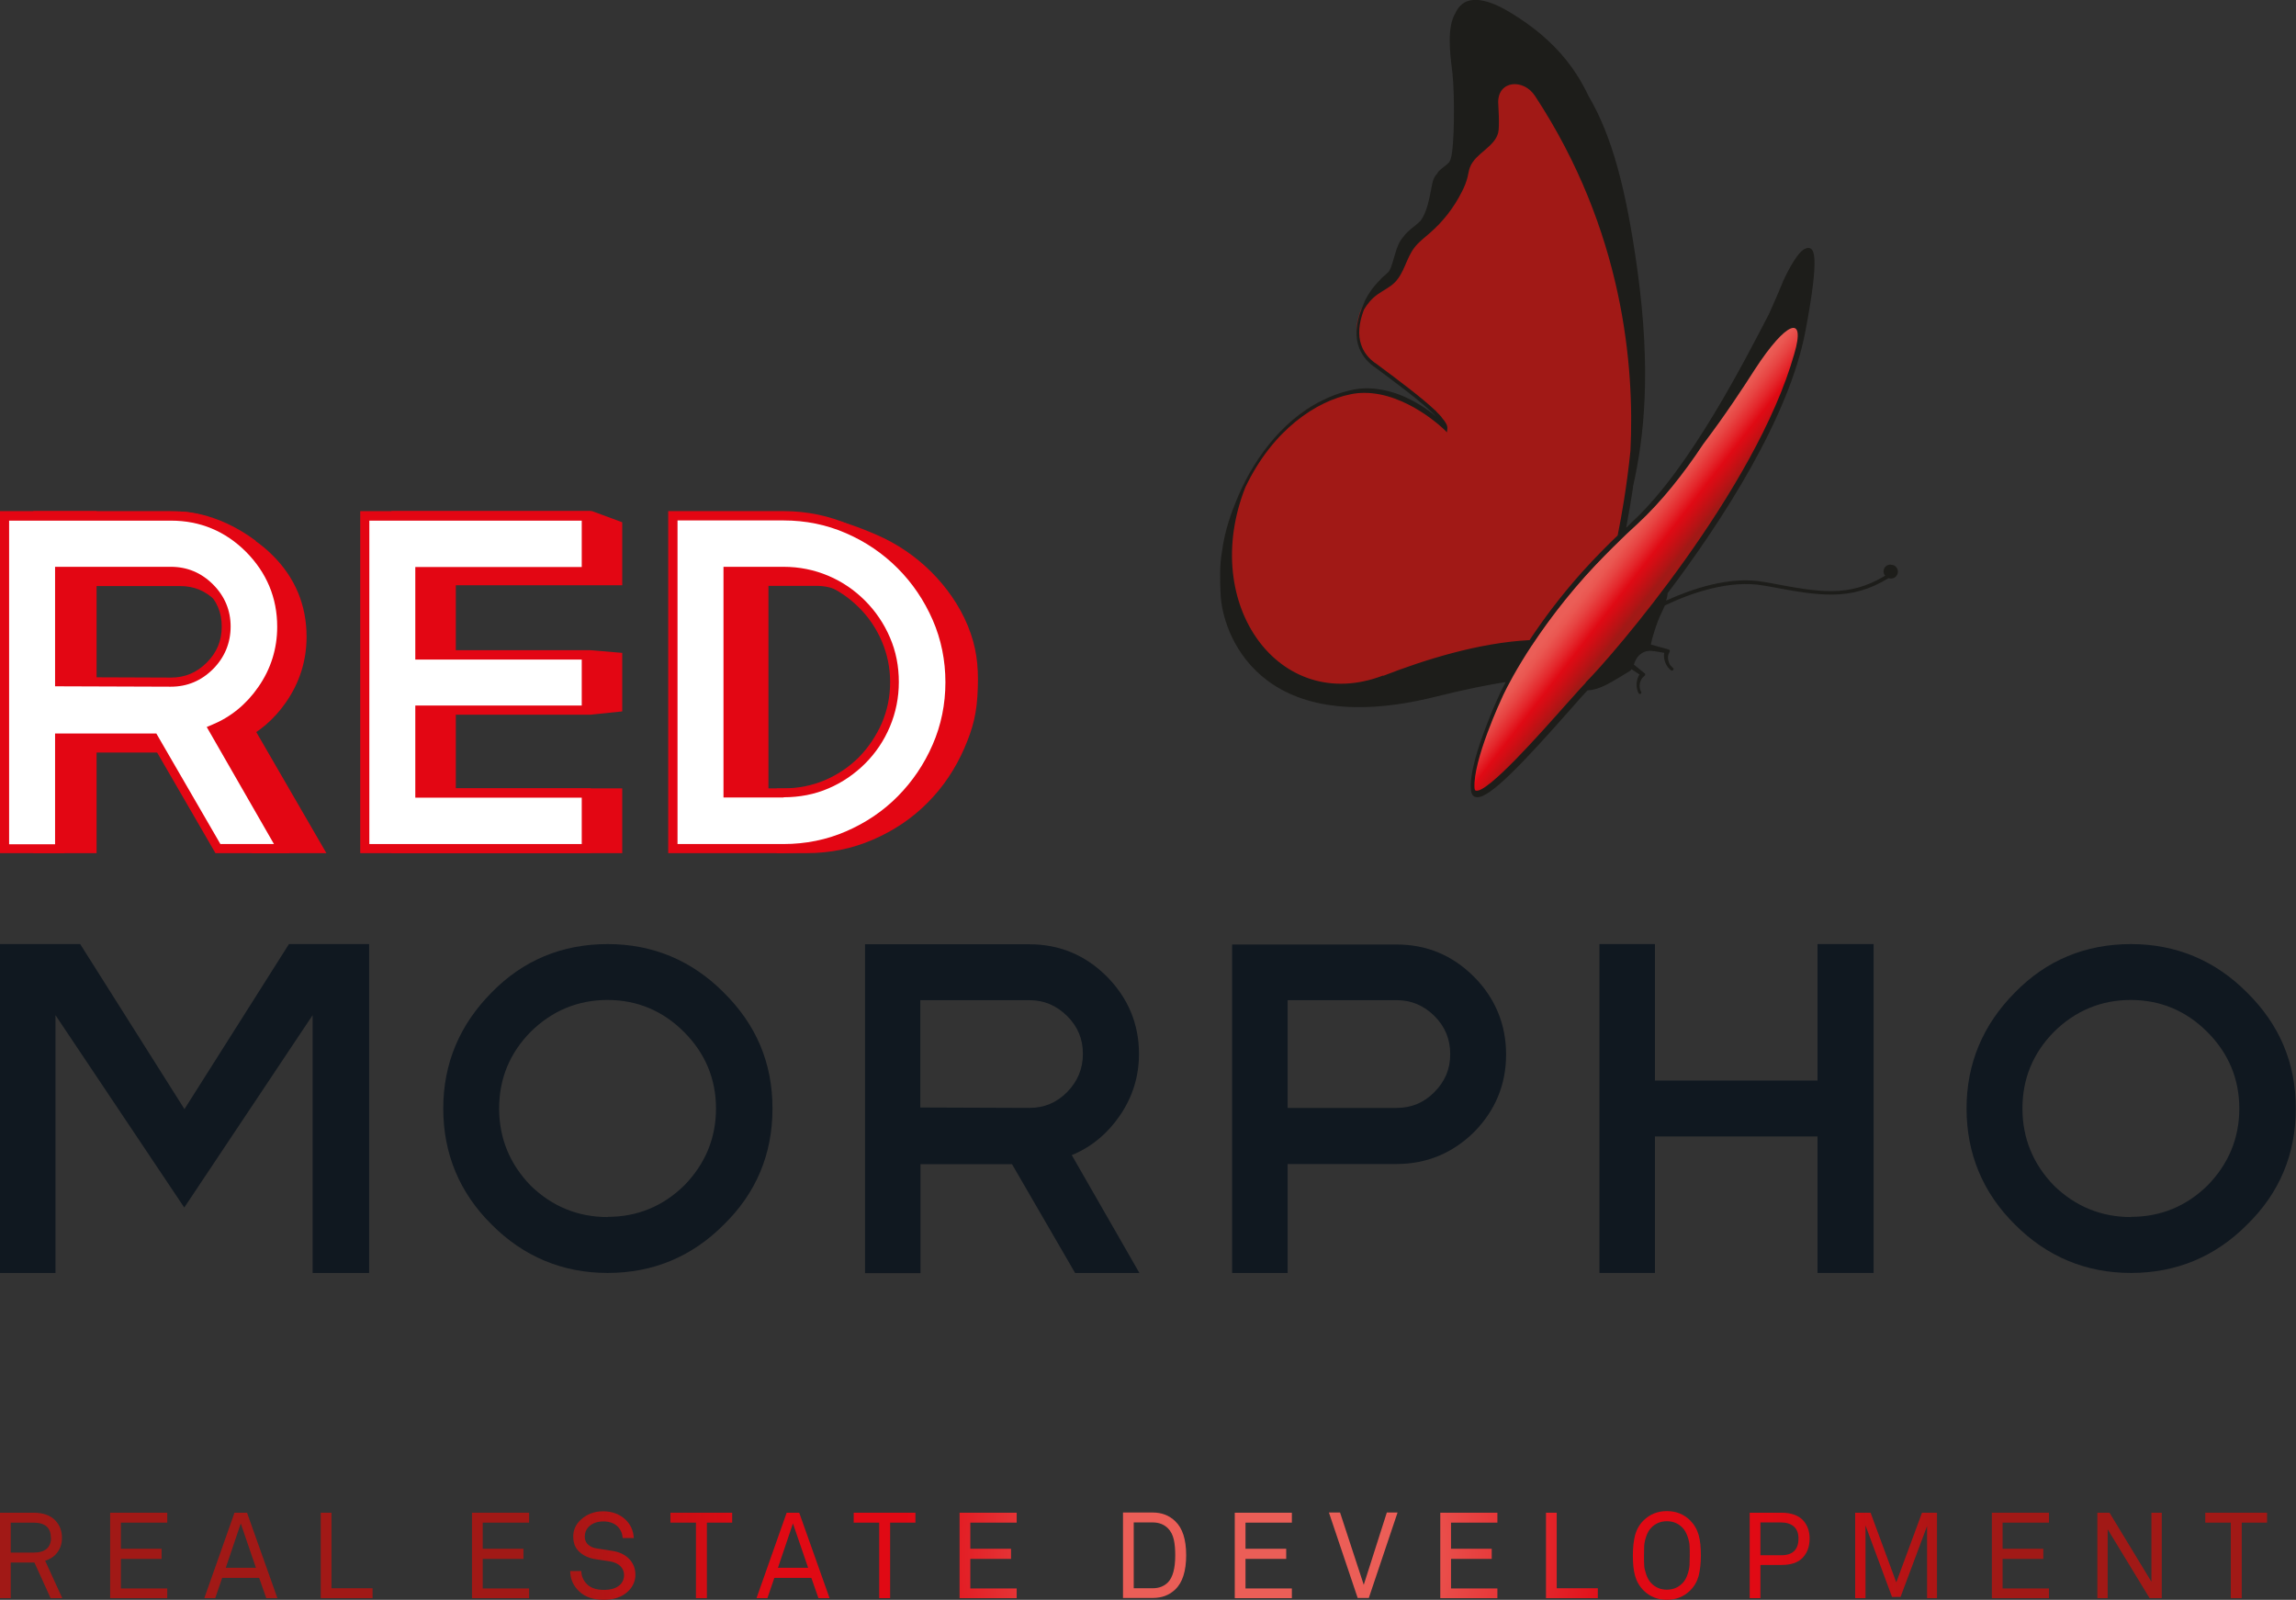 <?xml version="1.0" encoding="UTF-8"?>
<svg id="Calque_2" data-name="Calque 2" xmlns="http://www.w3.org/2000/svg" xmlns:xlink="http://www.w3.org/1999/xlink" viewBox="0 0 113.39 79">
  <rect x="0" y="0" width="113.39" height="79" fill="#333333" stroke="none"/>
  <defs>
    <style>
      .cls-1 {
        fill: url(#New_Gradient_Swatch_1);
      }

      .cls-1, .cls-2, .cls-3, .cls-4, .cls-5, .cls-6, .cls-7, .cls-8, .cls-9, .cls-10, .cls-11, .cls-12, .cls-13, .cls-14, .cls-15, .cls-16, .cls-17, .cls-18, .cls-19, .cls-20, .cls-21, .cls-22, .cls-23, .cls-24, .cls-25, .cls-26, .cls-27, .cls-28 {
        stroke-width: 0px;
      }

      .cls-2 {
        fill: url(#New_Gradient_Swatch_2);
      }

      .cls-3 {
        fill: url(#New_Gradient_Swatch_2-6);
      }

      .cls-4 {
        fill: url(#New_Gradient_Swatch_2-5);
      }

      .cls-5 {
        fill: url(#New_Gradient_Swatch_2-9);
      }

      .cls-6 {
        fill: url(#New_Gradient_Swatch_2-7);
      }

      .cls-7 {
        fill: url(#New_Gradient_Swatch_2-8);
      }

      .cls-8 {
        fill: url(#New_Gradient_Swatch_2-3);
      }

      .cls-9 {
        fill: url(#New_Gradient_Swatch_2-4);
      }

      .cls-10 {
        fill: url(#New_Gradient_Swatch_2-2);
      }

      .cls-29 {
        clip-path: url(#clippath);
      }

      .cls-11 {
        fill: none;
      }

      .cls-12 {
        fill: url(#linear-gradient);
      }

      .cls-30 {
        clip-path: url(#clippath-1);
      }

      .cls-13 {
        fill: url(#New_Gradient_Swatch_2-13);
      }

      .cls-14 {
        fill: url(#New_Gradient_Swatch_2-15);
      }

      .cls-15 {
        fill: url(#New_Gradient_Swatch_2-19);
      }

      .cls-16 {
        fill: url(#New_Gradient_Swatch_2-18);
      }

      .cls-17 {
        fill: url(#New_Gradient_Swatch_2-14);
      }

      .cls-18 {
        fill: url(#New_Gradient_Swatch_2-17);
      }

      .cls-19 {
        fill: url(#New_Gradient_Swatch_2-16);
      }

      .cls-20 {
        fill: url(#New_Gradient_Swatch_2-11);
      }

      .cls-21 {
        fill: url(#New_Gradient_Swatch_2-10);
      }

      .cls-22 {
        fill: url(#New_Gradient_Swatch_2-12);
      }

      .cls-23 {
        fill: url(#New_Gradient_Swatch_2-21);
      }

      .cls-24 {
        fill: url(#New_Gradient_Swatch_2-20);
      }

      .cls-25 {
        fill: #e30613;
      }

      .cls-26 {
        fill: #1d1d1a;
      }

      .cls-27 {
        fill: #101820;
      }

      .cls-28 {
        fill: #fff;
      }
    </style>
    <clipPath id="clippath">
      <path class="cls-11" d="M88.65,15.98c-.54-.25-1.5,1.01-2.21,2.11-.52.82-1.4,2.18-2.52,3.68-1.06,1.61-2.13,2.91-3.18,3.89-.07.06-.38.35-.81.77-.45.43-1.11,1.1-1.73,1.8-2.85,3.22-4.07,5.99-4.08,6.02-.15.32-1.46,3.2-1.37,4.58.02.19.12.26.2.28.03,0,.06.01.09.01.54,0,1.77-1.18,4.5-4.3.42-.47.77-.89.95-1.07,1.23-1.24,8.32-9.5,10.22-16.27.26-.89.24-1.37-.07-1.51Z"/>
    </clipPath>
    <linearGradient id="linear-gradient" x1="-13140.25" y1="27.59" x2="-13144.19" y2="24.54" gradientTransform="translate(13223.73)" gradientUnits="userSpaceOnUse">
      <stop offset=".09" stop-color="#a11916"/>
      <stop offset=".13" stop-color="#b01515"/>
      <stop offset=".25" stop-color="#d20d14"/>
      <stop offset=".31" stop-color="#e00a14"/>
      <stop offset=".4" stop-color="#e4282c"/>
      <stop offset=".5" stop-color="#e74543"/>
      <stop offset=".58" stop-color="#ea5751"/>
      <stop offset=".64" stop-color="#eb5e57"/>
    </linearGradient>
    <clipPath id="clippath-1">
      <path class="cls-11" d="M76.02,4.67c-.35-.53-.96-.79-1.48-.63-.44.13-.7.52-.7,1.04,0,.04,0,.12.01.23.02.32.06,1,0,1.23-.08.32-.35.55-.64.8-.29.25-.59.5-.74.88-.05.12-.07.25-.1.37,0,.05-.02.09-.03.14-.05.21-.14.43-.27.69-.37.75-.9,1.44-1.54,1.99l-.17.14c-.22.18-.44.37-.62.61-.19.25-.32.54-.44.82-.14.33-.28.65-.51.88-.14.14-.31.25-.5.36-.11.07-.22.14-.33.21-.28.2-.53.48-.74.84-.6,1.55,0,2.41.59,2.85l.09.06c1.08.8,2.19,1.63,2.84,2.25l.12.12c.05.05.1.1.14.15-.7-.55-2.07-1.45-3.59-1.45-.24,0-.49.02-.72.07-.81.16-3.57.98-5.35,4.72-1.22,3.12-.74,6.42,1.24,8.42,1.02,1.03,2.29,1.55,3.66,1.55.7,0,1.43-.14,2.16-.42,2.79-1.07,5.14-1.64,7.16-1.74h.1s.06-.09.06-.09c.77-1.15,1.64-2.28,2.59-3.34h0c.63-.7,1.29-1.36,1.75-1.8l.04-.04v-.05c.2-.92.46-2.39.65-4.2.22-4.42-.41-11.06-4.74-17.64Z"/>
    </clipPath>
    <radialGradient id="New_Gradient_Swatch_1" data-name="New Gradient Swatch 1" cx="-18618.08" cy="-227.14" fx="-18618.08" fy="-227.14" r="37.87" gradientTransform="translate(13367.41 194.58) scale(.71 .73)" gradientUnits="userSpaceOnUse">
      <stop offset=".17" stop-color="#eb5e57"/>
      <stop offset=".36" stop-color="#e00914"/>
      <stop offset=".5" stop-color="#e00a14"/>
      <stop offset=".56" stop-color="#d20d14"/>
      <stop offset=".68" stop-color="#b01515"/>
      <stop offset=".72" stop-color="#a11916"/>
    </radialGradient>
    <radialGradient id="New_Gradient_Swatch_2" data-name="New Gradient Swatch 2" cx="62.34" cy="76.79" fx="62.34" fy="76.79" r="49.07" gradientUnits="userSpaceOnUse">
      <stop offset=".14" stop-color="#eb5e57"/>
      <stop offset=".36" stop-color="#e00914"/>
      <stop offset=".5" stop-color="#e00a14"/>
      <stop offset=".56" stop-color="#d20d14"/>
      <stop offset=".67" stop-color="#b01515"/>
      <stop offset=".72" stop-color="#a11916"/>
    </radialGradient>
    <radialGradient id="New_Gradient_Swatch_2-2" data-name="New Gradient Swatch 2" cx="62.34" fx="62.34" r="49.07" xlink:href="#New_Gradient_Swatch_2"/>
    <radialGradient id="New_Gradient_Swatch_2-3" data-name="New Gradient Swatch 2" cx="62.34" fx="62.34" r="49.07" xlink:href="#New_Gradient_Swatch_2"/>
    <radialGradient id="New_Gradient_Swatch_2-4" data-name="New Gradient Swatch 2" cx="62.34" fx="62.34" r="49.07" xlink:href="#New_Gradient_Swatch_2"/>
    <radialGradient id="New_Gradient_Swatch_2-5" data-name="New Gradient Swatch 2" cx="62.34" fx="62.34" r="49.07" xlink:href="#New_Gradient_Swatch_2"/>
    <radialGradient id="New_Gradient_Swatch_2-6" data-name="New Gradient Swatch 2" cx="62.34" cy="76.79" fx="62.34" fy="76.79" r="49.07" xlink:href="#New_Gradient_Swatch_2"/>
    <radialGradient id="New_Gradient_Swatch_2-7" data-name="New Gradient Swatch 2" cx="62.34" fx="62.34" r="49.07" xlink:href="#New_Gradient_Swatch_2"/>
    <radialGradient id="New_Gradient_Swatch_2-8" data-name="New Gradient Swatch 2" cx="62.34" fx="62.34" r="49.07" xlink:href="#New_Gradient_Swatch_2"/>
    <radialGradient id="New_Gradient_Swatch_2-9" data-name="New Gradient Swatch 2" cx="62.34" fx="62.34" r="49.07" xlink:href="#New_Gradient_Swatch_2"/>
    <radialGradient id="New_Gradient_Swatch_2-10" data-name="New Gradient Swatch 2" cx="62.34" fx="62.34" r="49.07" xlink:href="#New_Gradient_Swatch_2"/>
    <radialGradient id="New_Gradient_Swatch_2-11" data-name="New Gradient Swatch 2" cx="62.34" fx="62.34" r="49.07" xlink:href="#New_Gradient_Swatch_2"/>
    <radialGradient id="New_Gradient_Swatch_2-12" data-name="New Gradient Swatch 2" cx="62.34" fx="62.34" r="49.07" xlink:href="#New_Gradient_Swatch_2"/>
    <radialGradient id="New_Gradient_Swatch_2-13" data-name="New Gradient Swatch 2" cx="62.34" fx="62.34" r="49.07" xlink:href="#New_Gradient_Swatch_2"/>
    <radialGradient id="New_Gradient_Swatch_2-14" data-name="New Gradient Swatch 2" cx="62.34" fx="62.34" r="49.07" xlink:href="#New_Gradient_Swatch_2"/>
    <radialGradient id="New_Gradient_Swatch_2-15" data-name="New Gradient Swatch 2" cx="62.34" fx="62.34" r="49.07" xlink:href="#New_Gradient_Swatch_2"/>
    <radialGradient id="New_Gradient_Swatch_2-16" data-name="New Gradient Swatch 2" cx="62.34" fx="62.34" r="49.07" xlink:href="#New_Gradient_Swatch_2"/>
    <radialGradient id="New_Gradient_Swatch_2-17" data-name="New Gradient Swatch 2" cx="62.34" fx="62.34" r="49.07" xlink:href="#New_Gradient_Swatch_2"/>
    <radialGradient id="New_Gradient_Swatch_2-18" data-name="New Gradient Swatch 2" cx="62.34" fx="62.34" r="49.07" xlink:href="#New_Gradient_Swatch_2"/>
    <radialGradient id="New_Gradient_Swatch_2-19" data-name="New Gradient Swatch 2" cx="62.34" fx="62.34" r="49.07" xlink:href="#New_Gradient_Swatch_2"/>
    <radialGradient id="New_Gradient_Swatch_2-20" data-name="New Gradient Swatch 2" cx="62.34" fx="62.34" r="49.07" xlink:href="#New_Gradient_Swatch_2"/>
    <radialGradient id="New_Gradient_Swatch_2-21" data-name="New Gradient Swatch 2" cx="62.34" fx="62.34" r="49.07" xlink:href="#New_Gradient_Swatch_2"/>
  </defs>
  <g id="Layer_1" data-name="Layer 1">
    <g>
      <g class="cls-29">
        <path class="cls-12" d="M79.87,26.48c.51-.49.86-.8.86-.8,4.43-4.06,7.62-12.17,7.62-12.17,0,0,2.31-4.94.89,2.47-1.42,7.41-10.11,17.1-10.99,17.98s-5.67,6.7-5.85,5.29,1.42-4.76,1.42-4.76c0,0,1.24-2.82,4.26-6.17.63-.7,1.29-1.36,1.8-1.85"/>
      </g>
      <g class="cls-30">
        <path class="cls-1" d="M79.74,27.77s1.94-7.52.68-14.63c-1.26-7.11-1.94-10.15-5.72-12.64-3.77-2.49-3.06,1.47-2.93,2.64.13,1.18.1,3.75-.09,4.38s-.69.57-.87,1.06-.19,1.78-.88,2.35c-.69.57-.83.68-1.04,1.43s-.22.88-.63,1.22-.72.82-.88,1.19-.98,2.08.42,3.14c1.4,1.06,3.62,2.73,3.57,3.24,0,0-2.28-2.32-4.73-1.82-2.68.55-4.69,3.1-5.64,5.58-.4,1.06-.8,2.73-.74,4.54s4.27,6.94,10.29,4.52c3.54-1.42,3.57.38,4.84-.9s4.35-5.32,4.35-5.32Z"/>
      </g>
      <path class="cls-11" d="M75.92,4.3c-.27-.4-.84-.61-1.36-.49-.45.1-.75.42-.83.88-.02.11-.01.25,0,.35,0,.05,0,.1,0,.13-.01.17,0,.34.01.5.02.2.03.38,0,.55-.08.33-.35.57-.64.82-.29.25-.59.52-.74.9-.05.13-.07.25-.1.37,0,.05-.02.1-.03.14-.05.21-.14.44-.27.71-.37.77-.91,1.48-1.55,2.04l-.17.15c-.22.19-.44.38-.62.62-.19.26-.32.56-.44.85-.14.34-.28.67-.51.9-.14.14-.32.25-.5.37-.11.07-.22.14-.33.22-.13.1-.24.21-.32.29l-.04.06c-.04.07-.08.15-.11.22-.62,1.38-.49,2.43.41,3.11l.08.06c1.41,1.07,3.55,2.69,3.5,3.2v.06s-.05-.05-.05-.05c-.02-.02-1.88-1.88-4-1.88-.24,0-.47.02-.7.07-2.8.57-4.74,3.25-5.61,5.56-.06.15-.15.4-.25.75-.55,2.7.17,5.23,1.93,6.76.98.86,2.19,1.29,3.47,1.29.76,0,1.55-.15,2.34-.46,2.34-.92,4.95-1.51,7.17-1.62h.1s.06-.09.06-.09c.71-1.06,1.5-2.09,2.35-3.06.62-.71,1.28-1.38,1.73-1.82l.04-.04v-.06c.28-1.36.75-4.13.84-7.31-.23-5.51-1.85-10.58-4.83-15.06Z"/>
      <path class="cls-26" d="M93.36,27.88c-.19,0-.34.15-.34.34,0,.08.03.15.08.21-1.82,1.09-3.25.82-5.73.35l-.24-.04c-1.7-.32-3.62.36-4.85.92.05-.14.07-.26.08-.37,2.75-3.64,6-8.7,6.8-12.93.75-3.93.38-4.05.2-4.11-.06-.02-.12,0-.18.02-.39.12-.9,1.14-1.12,1.61,0,.02-.26.65-.7,1.63-1.18,2.27-3.87,7.55-6.62,10.13-.08.07-.24.23-.43.41.01-.07.03-.14.04-.21.11-.57.2-1.14.29-1.72,0-.05.01-.1.02-.15.53-2.38.9-5.61.2-10.67-.55-3.94-1.24-6.58-2.41-8.56-.17-.36-.36-.71-.58-1.05-.63-.99-1.48-1.83-2.43-2.51-.48-.34-.97-.66-1.5-.91-.27-.12-.55-.22-.85-.26-.3-.04-.64-.01-.89.2-.15.12-.25.27-.32.43-.43.7-.27,1.98-.18,2.72.01.09.02.17.03.25.12,1.13.1,3.63-.08,4.22-.02.07-.05.13-.08.18-.14.16-.35.27-.53.46-.03.03-.04.06-.06.1-.08.08-.14.17-.19.3-.05.14-.09.34-.13.57-.08.41-.18.92-.41,1.32-.03.04-.05.08-.08.12,0,0,0,.01-.01.02-.19.19-.44.36-.65.56-.08.07-.14.15-.2.23-.19.22-.3.45-.42.88l-.04.13c-.11.38-.16.56-.27.72-.09.09-.19.18-.3.27-.06.05-.11.12-.17.18-.02.02-.05.05-.07.07-.02.03-.05.05-.07.08-.32.35-.51.72-.59.89v.02c-.81,1.73-.2,2.67.45,3.16l.09.06c.9.67,2.35,1.73,3.02,2.43-.53-.44-1.07-.77-1.7-1.04-.82-.34-1.75-.48-2.62-.25-.47.11-.92.28-1.35.5-2.06,1.01-3.51,3.13-4.24,5-.17.43-.54,1.32-.69,2.51-.11.63-.09,1.33-.06,2.02.06,1.84,1.8,7.28,10.6,5.09,1.52-.38,2.66-.6,3.48-.73-.2.38-.3.6-.3.6-.03.06-.34.73-.66,1.57-.41,1.06-.85,2.42-.75,3.21.03.2.13.28.22.3.03,0,.06.01.09.01.64,0,2.18-1.6,4.59-4.33.36-.41.65-.74.85-.95.41,0,.91-.25,1.2-.42.26-.15.51-.3.77-.46.07-.04.14-.08.19-.14,0,0,.01-.02.02-.02l.39.26s-.22.3-.12.73c.02.07.04.13.07.19.02.04.08.05.11.03.03-.02.04-.07.02-.1-.03-.05-.05-.1-.06-.15-.02-.08-.02-.15-.01-.23.01-.08.04-.16.08-.23.04-.07.1-.13.16-.18.02-.02.03-.04.03-.07,0-.03-.02-.05-.04-.06l-.52-.42c.03-.09.06-.18.11-.26.14-.26.41-.43.71-.42.16,0,.68.1.68.1,0,0-.09.36.19.72.04.05.09.1.14.14.04.03.09.02.12-.02.02-.03.01-.08-.02-.1-.04-.03-.08-.07-.12-.12-.05-.06-.08-.13-.1-.21-.02-.08-.03-.16-.02-.24.01-.08.04-.16.08-.23.01-.02.01-.05,0-.07-.01-.02-.04-.04-.06-.04l-.87-.24c.08-.45.36-1.23.47-1.45,0,0,0,0,0,0,.08-.16.15-.32.22-.48,1.19-.57,3.17-1.3,4.9-.98l.24.04c2.47.46,4.01.75,5.91-.41.04.02.08.02.12.02.19,0,.34-.15.34-.34,0-.19-.15-.34-.34-.34ZM68.3,33.36c-5.09,1.95-9.08-3.5-6.8-9.29,1.37-2.88,3.54-4.27,5.2-4.6.23-.05.46-.07.68-.07,2.09,0,3.92,1.79,3.94,1.81l.14.14.02-.2c.01-.13-.08-.31-.27-.52,0,0,0-.01-.01-.02-.01-.01-.02-.02-.03-.04-.06-.07-.13-.14-.21-.22-.02-.02-.04-.05-.06-.07-.02-.02-.04-.03-.06-.05-.64-.6-1.69-1.39-2.86-2.26l-.09-.06c-.56-.41-1.08-1.19-.53-2.62.17-.29.39-.55.67-.75.28-.2.61-.35.85-.59.47-.47.57-1.2.97-1.72.21-.28.5-.49.76-.72.66-.57,1.2-1.27,1.59-2.05.12-.23.22-.48.28-.73.04-.16.06-.33.12-.48.27-.69,1.21-.98,1.39-1.7.08-.34,0-1.36,0-1.51,0-1.07,1.25-1.17,1.82-.3,4.37,6.65,4.92,13.36,4.71,17.53-.18,1.76-.44,3.23-.63,4.17,0,0,0,0,0,0-.45.43-1.12,1.1-1.75,1.8-1.1,1.23-1.96,2.4-2.6,3.37-2.51.13-5.16.96-7.22,1.76ZM78.31,33.72c-.18.18-.53.58-.98,1.08-1.27,1.43-3.9,4.41-4.45,4.24-.01,0-.05-.02-.06-.12-.09-1.37,1.35-4.45,1.37-4.49.01-.03,1.23-2.77,4.11-5.99.63-.7,1.29-1.36,1.74-1.79.48-.47.83-.77.83-.78,1.18-1.09,2.28-2.48,3.24-3.93,1.12-1.48,2.02-2.86,2.55-3.69,1.56-2.4,2.54-2.76,1.95-.77-1.9,6.7-8.99,14.92-10.31,16.23Z"/>
    </g>
    <g>
      <path class="cls-2" d="M3.08,78.92h-.58l-.8-1.76H.53v1.76h-.53v-4.22h1.66c.47,0,.83.13,1.07.38.22.23.33.52.33.86s-.11.61-.32.83c-.12.13-.29.23-.51.3l.85,1.86ZM2.51,75.93c0-.5-.29-.74-.86-.74H.53v1.48h1.13c.57,0,.86-.25.86-.74Z"/>
      <path class="cls-10" d="M8.26,78.92h-2.82v-4.22h2.82v.49h-2.29v1.29h2.01v.5h-2.01v1.46h2.29v.49Z"/>
      <path class="cls-8" d="M13.7,78.92h-.55l-.35-1h-1.83l-.34,1h-.54l1.49-4.22h.62l1.5,4.22ZM12.64,77.42l-.75-2.19-.74,2.19h1.5Z"/>
      <path class="cls-9" d="M18.4,78.92h-2.56v-4.22h.53v3.73h2.03v.49Z"/>
      <path class="cls-4" d="M26.13,78.92h-2.82v-4.22h2.82v.49h-2.29v1.29h2.01v.5h-2.01v1.46h2.29v.49Z"/>
      <path class="cls-3" d="M31.38,77.76c0,.31-.12.59-.36.82-.29.28-.69.42-1.2.42s-.92-.13-1.21-.41c-.3-.28-.45-.62-.45-1.01h.55c0,.25.1.48.3.67.18.17.45.26.81.26s.61-.08.79-.24c.14-.13.21-.3.21-.49,0-.17-.06-.32-.18-.44-.12-.12-.29-.2-.53-.24l-.67-.1c-.34-.05-.61-.17-.82-.36-.21-.19-.31-.44-.31-.76s.12-.6.37-.83c.3-.28.67-.42,1.11-.42s.81.14,1.1.41c.26.25.39.55.41.91h-.55c-.01-.21-.08-.38-.21-.53-.17-.19-.42-.29-.74-.29s-.58.1-.75.29c-.12.14-.17.29-.17.46s.06.31.18.41c.12.1.27.16.45.18.02,0,.25.04.7.11.36.05.64.18.85.39.21.21.32.48.32.8Z"/>
      <path class="cls-6" d="M36.17,75.19h-1.26v3.73h-.54v-3.73h-1.26v-.49h3.05v.49Z"/>
      <path class="cls-7" d="M40.97,78.92h-.55l-.35-1h-1.83l-.34,1h-.54l1.49-4.22h.62l1.5,4.22ZM39.91,77.42l-.75-2.19-.74,2.19h1.5Z"/>
      <path class="cls-5" d="M45.22,75.19h-1.26v3.73h-.54v-3.73h-1.26v-.49h3.05v.49Z"/>
      <path class="cls-21" d="M50.21,78.92h-2.82v-4.22h2.82v.49h-2.29v1.29h2.01v.5h-2.01v1.46h2.29v.49Z"/>
      <path class="cls-20" d="M58.58,76.8c0,.78-.18,1.35-.54,1.69-.29.28-.66.42-1.11.42h-1.47v-4.22h1.47c.44,0,.81.14,1.11.43.36.34.54.9.54,1.68ZM58.04,76.8c0-.29-.02-.55-.07-.77-.05-.22-.14-.41-.29-.56-.19-.19-.44-.29-.75-.29h-.94v3.25h.94c.31,0,.56-.1.75-.29.24-.25.36-.69.36-1.33Z"/>
      <path class="cls-22" d="M63.8,78.92h-2.82v-4.22h2.82v.49h-2.29v1.29h2.01v.5h-2.01v1.46h2.29v.49Z"/>
      <path class="cls-13" d="M69.02,74.69l-1.42,4.22h-.55l-1.42-4.22h.55l1.17,3.57,1.14-3.57h.54Z"/>
      <path class="cls-17" d="M73.95,78.92h-2.82v-4.22h2.82v.49h-2.29v1.29h2.01v.5h-2.01v1.46h2.29v.49Z"/>
      <path class="cls-14" d="M78.91,78.92h-2.56v-4.22h.53v3.73h2.03v.49Z"/>
      <path class="cls-19" d="M83.89,75.8c.08.28.11.62.11,1.01s-.04.72-.11,1.01c-.08.28-.22.53-.43.73-.31.3-.69.45-1.14.45s-.83-.15-1.14-.45c-.21-.21-.35-.45-.43-.73-.08-.28-.11-.62-.11-1.01s.04-.72.11-1.01c.08-.28.22-.53.43-.73.31-.3.69-.45,1.14-.45s.83.15,1.14.45c.21.21.35.45.43.73ZM83.44,77.29c0-.13.01-.29.01-.48s0-.35-.01-.48c0-.13-.04-.28-.1-.46-.06-.17-.14-.32-.25-.43-.2-.21-.46-.32-.77-.32s-.57.11-.77.32c-.11.11-.19.25-.25.43-.06.17-.09.33-.1.46,0,.13-.01.29-.01.48s0,.35.01.48c0,.13.04.28.1.46.06.17.14.32.25.43.2.21.46.32.77.32s.57-.11.77-.32c.11-.11.19-.25.25-.43.06-.17.09-.33.1-.46Z"/>
      <path class="cls-18" d="M89.37,75.97c0,.41-.12.72-.35.96s-.58.35-1.04.35h-1.04v1.64h-.53v-4.22h1.57c.48,0,.84.13,1.07.38.21.23.32.53.32.89ZM88.82,75.97c0-.26-.08-.46-.23-.59-.15-.13-.36-.2-.63-.2h-1.02v1.62h1.03c.57,0,.85-.28.85-.83Z"/>
      <path class="cls-16" d="M95.68,78.92h-.51v-3.56l-1.31,3.5h-.42l-1.31-3.53v3.59h-.51v-4.22h.76l1.27,3.44,1.27-3.44h.74v4.22Z"/>
      <path class="cls-15" d="M101.19,78.92h-2.82v-4.22h2.82v.49h-2.29v1.29h2.01v.5h-2.01v1.46h2.29v.49Z"/>
      <path class="cls-24" d="M106.76,78.92h-.6l-2.07-3.4v3.4h-.51v-4.22h.6l2.07,3.41v-3.41h.51v4.22Z"/>
      <path class="cls-23" d="M111.97,75.19h-1.26v3.73h-.54v-3.73h-1.26v-.49h3.05v.49Z"/>
    </g>
    <g>
      <path class="cls-25" d="M42.88,27.89h-2.45v-2.16h-4.78v3.2h4.68c.63,0,1.16.2,1.63.62h.92v-1.66Z"/>
      <rect class="cls-25" x="1.64" y="25.24" width="3.13" height="16.89"/>
      <g>
        <path class="cls-25" d="M47.8,30.91c-.42-1.02-1.06-1.92-1.82-2.68-.77-.76-1.67-1.38-2.69-1.82-1.02-.44-1.92-.77-3.45-1.03l-1.3.09-.18,3.01h1.48c.71,0,1.39.14,2.02.41.63.27,1.2.65,1.68,1.13.48.48.86,1.05,1.14,1.68.27.63.41,1.31.41,2.01s-.14,1.38-.41,2.01c-.27.63-.65,1.2-1.13,1.68-.47.48-1.04.86-1.67,1.13-.63.27-1.32.41-2.04.41h-1.48v3.19h1.48c1.15,0,2.25-.22,3.28-.67,1.02-.44,1.93-1.05,2.69-1.82.76-.76,1.37-1.67,1.81-2.68.44-1.02.63-1.74.67-2.98.04-1.14-.07-2.04-.49-3.07Z"/>
        <polygon class="cls-25" points="37.95 25.9 34.82 25.9 34.82 39.09 37.95 39.04 37.95 25.9"/>
        <polygon class="cls-25" points="30.73 28.9 30.73 25.79 29.24 25.24 19.33 25.24 19.33 42.13 30.73 42.13 30.73 38.93 22.51 38.93 22.51 35.29 29.18 35.29 30.73 35.13 30.73 32.24 29.18 32.11 22.51 32.11 22.51 28.9 30.73 28.9"/>
        <path class="cls-25" d="M9.28,36.66l3.17,5.47h3.67l-4.75-8.2c.52-.24-2.09,2.73-2.09,2.73Z"/>
        <path class="cls-25" d="M8.49,37.2h3.7l-.34-.59c.91-.42,1.68-1.07,2.28-1.94.67-.97,1.01-2.05,1.01-3.23,0-1.55-.56-2.91-1.68-4.02-1.11-1.11-2.47-1.68-4.02-1.68h-5.22v3.2h4.68c.69,0,1.26.24,1.76.74.5.5.74,1.07.74,1.76s-.24,1.28-.74,1.78c-.5.5-1.07.74-1.76.74l-4.68-.02v3.22h4.24l.03.05Z"/>
        <g>
          <path class="cls-28" d="M10.76,41.9l-3.17-5.47H2.95v5.47H.23v-16.43h8.22c1.5,0,2.79.54,3.86,1.61,1.07,1.07,1.61,2.36,1.61,3.86,0,1.14-.32,2.17-.97,3.1-.63.92-1.44,1.57-2.42,1.97l3.39,5.9h-3.15ZM8.44,28.22H2.95v5.45l5.49.02c.74,0,1.38-.27,1.92-.81s.81-1.18.81-1.94-.27-1.38-.81-1.92c-.54-.54-1.18-.81-1.92-.81Z"/>
          <path class="cls-25" d="M14.31,42.13h-3.67l-3.17-5.47H3.18v5.47H0v-16.89h8.44c1.55,0,2.91.56,4.02,1.68,1.11,1.11,1.68,2.47,1.68,4.02,0,1.18-.34,2.27-1.01,3.23-.6.87-1.37,1.53-2.28,1.94l3.45,6.02ZM10.9,41.68h2.63l-3.32-5.78.24-.1c.93-.38,1.71-1.01,2.31-1.88.62-.89.93-1.89.93-2.97,0-1.43-.52-2.67-1.54-3.7-1.02-1.02-2.27-1.54-3.7-1.54H.45v15.98h2.27v-5.47h5l3.17,5.47ZM8.44,33.91l-5.72-.02v-5.9h5.72c.8,0,1.5.29,2.08.87.58.58.87,1.28.87,2.08s-.29,1.52-.87,2.1c-.58.58-1.28.87-2.08.87ZM3.18,33.44l5.27.02c.68,0,1.26-.24,1.76-.74.5-.5.74-1.08.74-1.78s-.24-1.26-.74-1.76c-.5-.5-1.07-.74-1.76-.74H3.18v4.99Z"/>
        </g>
        <g>
          <path class="cls-28" d="M28.95,25.47v2.75h-8.22v4.12h8.22v2.72h-8.22v4.1h8.22v2.75h-10.94v-16.43h10.94Z"/>
          <path class="cls-25" d="M29.18,42.13h-11.39v-16.89h11.39v3.2h-8.22v3.67h8.22v3.18h-8.22v3.64h8.22v3.2ZM18.24,41.68h10.49v-2.29h-8.22v-4.55h8.22v-2.27h-8.22v-4.57h8.22v-2.29h-10.49v15.98Z"/>
        </g>
        <g>
          <path class="cls-28" d="M33.23,25.47h5.47c1.12,0,2.18.22,3.17.65.99.43,1.87,1.03,2.62,1.78.75.75,1.34,1.62,1.78,2.62.43.99.65,2.05.65,3.17s-.22,2.18-.65,3.17c-.43.99-1.02,1.87-1.76,2.62-.74.75-1.61,1.34-2.62,1.78-1,.43-2.06.65-3.18.65h-5.47v-16.43ZM38.7,39.16c.76,0,1.47-.14,2.13-.43.66-.28,1.24-.68,1.74-1.18.5-.51.89-1.09,1.17-1.75.28-.66.43-1.37.43-2.11s-.14-1.44-.43-2.11c-.28-.66-.68-1.25-1.18-1.75-.51-.51-1.09-.9-1.75-1.18s-1.37-.43-2.11-.43h-2.75v10.94h2.75Z"/>
          <path class="cls-25" d="M38.7,42.13h-5.7v-16.89h5.7c1.15,0,2.24.23,3.26.67,1.02.44,1.92,1.06,2.69,1.82.77.77,1.38,1.67,1.82,2.69.44,1.02.67,2.12.67,3.26s-.23,2.24-.67,3.26c-.44,1.02-1.05,1.92-1.81,2.69-.76.77-1.66,1.38-2.69,1.82-1.03.44-2.13.67-3.28.67ZM33.46,41.68h5.24c1.08,0,2.13-.21,3.09-.63.97-.42,1.83-1,2.55-1.73.72-.73,1.3-1.58,1.72-2.55.42-.96.63-2,.63-3.08s-.21-2.12-.63-3.08c-.42-.96-1-1.82-1.73-2.55-.73-.73-1.58-1.31-2.55-1.73-.96-.42-2-.63-3.08-.63h-5.24v15.98ZM38.7,39.38h-2.97v-11.39h2.97c.77,0,1.51.15,2.2.44.69.29,1.3.71,1.82,1.23.52.52.94,1.14,1.23,1.82.3.69.44,1.43.44,2.2s-.15,1.51-.44,2.2c-.29.69-.7,1.3-1.22,1.82-.52.52-1.13.94-1.81,1.23-.69.3-1.44.44-2.22.44ZM36.19,38.93h2.52c.72,0,1.41-.14,2.04-.41.63-.27,1.19-.65,1.67-1.13.47-.48.85-1.05,1.13-1.68.27-.63.41-1.31.41-2.02s-.14-1.39-.41-2.02c-.27-.63-.65-1.2-1.14-1.68-.48-.48-1.05-.86-1.68-1.14-.63-.27-1.31-.41-2.02-.41h-2.52v10.49Z"/>
        </g>
      </g>
      <path class="cls-25" d="M8.83,25.26s1.79-.07,3.82,1.46l-.82-.08-1.11-.66-1.92-.46.03-.25Z"/>
    </g>
    <g>
      <path class="cls-27" d="M53.1,62.86h3.17l-3.34-5.82.17-.07c.88-.4,1.61-1.02,2.19-1.86h0c.64-.92.96-1.95.96-3.07,0-1.48-.54-2.76-1.59-3.82-1.06-1.06-2.34-1.59-3.82-1.59h-8.12v16.24h2.74v-5.38h4.52l3.12,5.38ZM50.83,54.71l-5.38-.02v-5.3h5.38c.73,0,1.34.26,1.87.78.53.53.78,1.14.78,1.87s-.26,1.36-.78,1.89c-.53.53-1.14.78-1.87.78Z"/>
      <path class="cls-27" d="M60.85,62.86h2.74v-5.38h5.38c1.48,0,2.76-.53,3.82-1.57,1.06-1.07,1.59-2.36,1.59-3.84s-.54-2.79-1.59-3.84c-1.06-1.06-2.34-1.59-3.82-1.59h-8.12v16.24ZM68.97,54.71h-5.38v-5.32h5.38c.73,0,1.34.26,1.87.78.53.53.78,1.15.78,1.89s-.26,1.34-.78,1.87c-.53.53-1.14.78-1.87.78Z"/>
      <path class="cls-27" d="M89.76,62.86h2.77v-16.24h-2.77v6.74h-8.03v-6.74h-2.74v16.24h2.74v-6.74h8.03v6.74Z"/>
      <path class="cls-27" d="M105.24,46.62c-2.25,0-4.18.8-5.73,2.39-1.58,1.59-2.39,3.51-2.39,5.73s.8,4.16,2.39,5.73c1.57,1.58,3.5,2.39,5.73,2.39s4.16-.8,5.73-2.38c1.6-1.56,2.41-3.48,2.41-5.74s-.81-4.15-2.41-5.73h0c-1.57-1.58-3.5-2.39-5.73-2.39ZM105.24,60.1c-1.46,0-2.74-.52-3.8-1.55-1.03-1.06-1.56-2.34-1.56-3.81s.52-2.73,1.55-3.78c1.06-1.05,2.34-1.58,3.8-1.58s2.73.53,3.78,1.58c1.05,1.05,1.58,2.32,1.58,3.78s-.53,2.74-1.57,3.8c-1.05,1.03-2.32,1.55-3.78,1.55Z"/>
      <path class="cls-27" d="M30.01,46.62c-2.25,0-4.18.8-5.73,2.39-1.58,1.59-2.39,3.51-2.39,5.73s.8,4.16,2.39,5.73c1.57,1.58,3.5,2.39,5.73,2.39s4.16-.8,5.73-2.38c1.6-1.56,2.41-3.48,2.41-5.74s-.81-4.15-2.41-5.73h0c-1.57-1.58-3.5-2.39-5.73-2.39ZM30.01,60.1c-1.46,0-2.74-.52-3.8-1.55-1.03-1.06-1.56-2.34-1.56-3.81s.52-2.73,1.55-3.78c1.06-1.05,2.34-1.58,3.8-1.58s2.73.53,3.78,1.58c1.05,1.05,1.58,2.32,1.58,3.78s-.53,2.74-1.57,3.8c-1.05,1.03-2.32,1.55-3.78,1.55Z"/>
    </g>
    <path class="cls-27" d="M15.44,62.86h2.79v-16.24h-3.96l-5.16,8.15-5.15-8.15H0v16.24h2.74v-12.73l6.36,9.5,6.34-9.5v12.73Z"/>
  </g>
</svg>